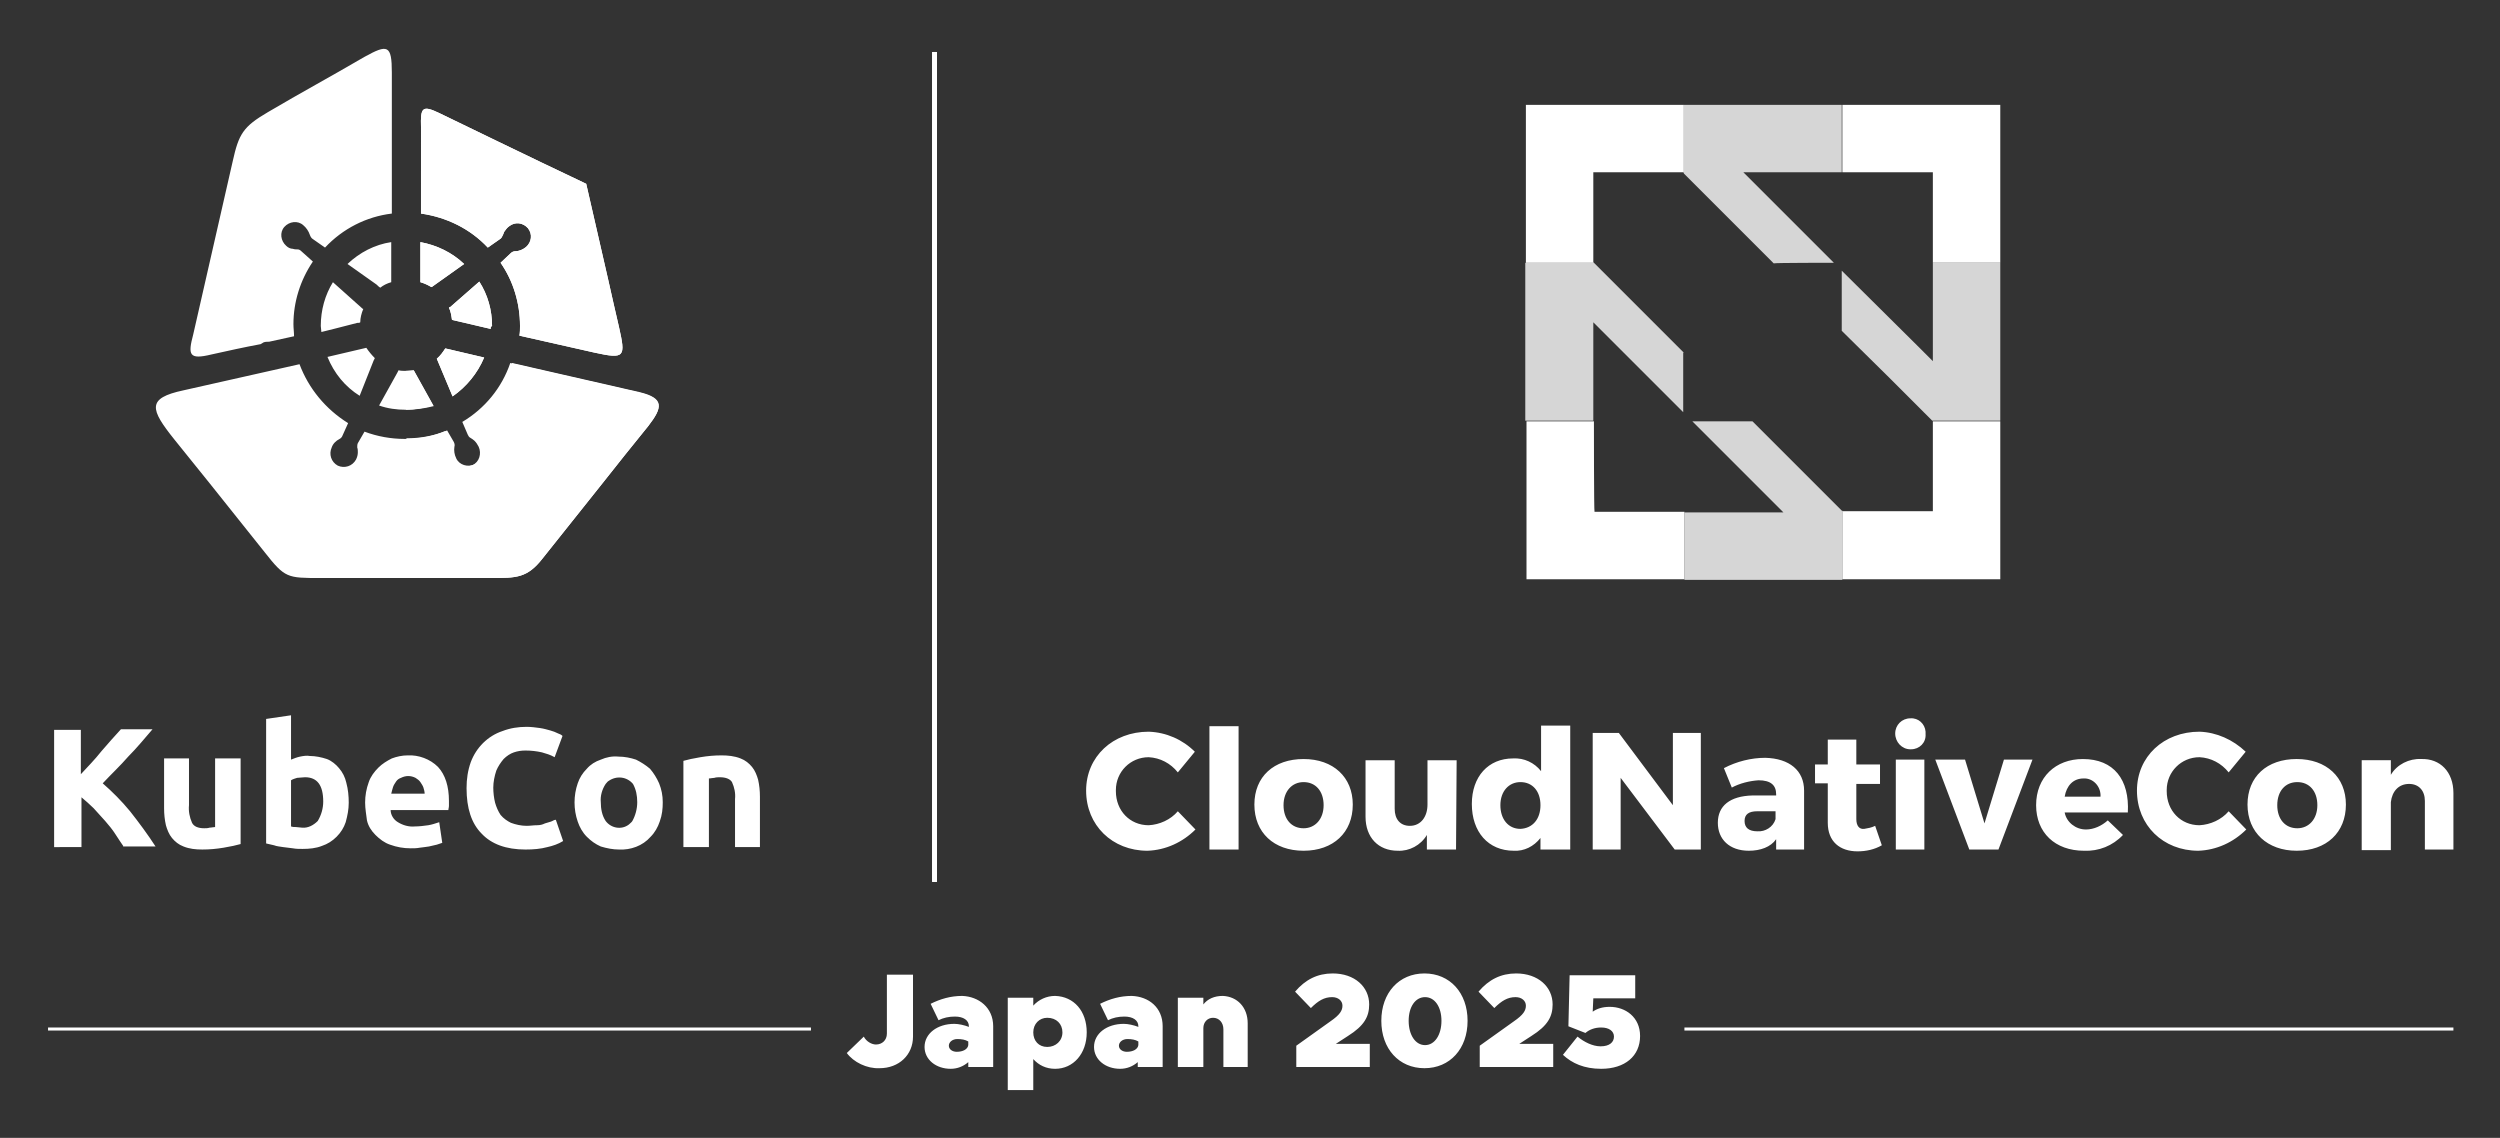 <svg xmlns="http://www.w3.org/2000/svg" role="img" xmlns:xlink="http://www.w3.org/1999/xlink" viewBox="-5.91 27.34 411.58 187.33"><rect x="-5.91" y="27.34" width="411.58" height="187.33" fill="#333333" stroke="none"/><title>kcjp25_white.svg</title><style>svg {enable-background:new 0 0 400 245}</style><style>.st4,.st5{fill:#fff}.st5{fill-rule:evenodd;clip-rule:evenodd}</style><linearGradient id="SVGID_1_" x1="-420" x2="-420" y1="0" y2="-1" gradientUnits="userSpaceOnUse"><stop offset="0" stop-color="#656565"/><stop offset=".618" stop-color="#1b1b1b"/><stop offset=".629" stop-color="#545454"/><stop offset=".983" stop-color="#3e3e3e"/></linearGradient><path d="M106.6 152.6c.7-.2 1.6-.4 2.8-.6 1.2-.2 2.3-.3 3.5-.3 1 0 2.1.1 3.1.5.8.3 1.4.8 1.9 1.4.5.6.8 1.4 1 2.1.2.9.3 1.8.3 2.8v8.3h-4.1v-7.9c.1-1-.1-1.9-.5-2.8-.3-.5-1-.8-2-.8-.3 0-.6 0-.9.1-.3 0-.6.1-.9.1v11.3h-4.2v-14.2zm-7.6 6.8c0-1.1-.2-2.1-.7-3-1-1.2-2.7-1.4-4-.5-.2.1-.3.3-.5.5-.6.9-.9 2-.8 3 0 1.1.2 2.2.8 3.1.9 1.2 2.6 1.5 3.8.6.2-.2.5-.4.6-.6.5-.9.8-2 .8-3.1m4.2 0c0 1.1-.1 2.1-.5 3.2-.3.9-.8 1.8-1.5 2.5-1.3 1.5-3.3 2.2-5.2 2.1-1 0-2-.2-3-.5-.9-.4-1.6-.9-2.3-1.6-.7-.7-1.2-1.6-1.5-2.5-.7-2-.7-4.3 0-6.3.3-.9.8-1.7 1.5-2.4.6-.7 1.4-1.2 2.3-1.5.9-.4 1.9-.6 2.9-.5 1 0 2 .2 2.9.5.8.4 1.6.9 2.3 1.5.6.7 1.1 1.5 1.5 2.4.4 1 .6 2 .6 3.1m-22.6 7.8c-3.2 0-5.6-.9-7.2-2.6-1.7-1.7-2.5-4.2-2.5-7.5 0-1.5.2-2.9.7-4.3.9-2.4 2.8-4.3 5.2-5.1 1.3-.5 2.6-.7 4-.7.7 0 1.5.1 2.2.2.7.1 1.3.3 1.7.4.4.1.9.3 1.3.5.3.1.5.2.7.4l-1.3 3.5c-.7-.4-1.4-.6-2.1-.8-.9-.2-1.8-.3-2.7-.3-.7 0-1.3.1-1.9.3s-1.2.6-1.7 1.1c-.5.6-.9 1.2-1.2 1.9-.3.9-.5 1.9-.5 2.8 0 .8.1 1.7.3 2.5.2.7.5 1.4.9 2 .5.6 1.1 1 1.7 1.3.8.3 1.7.5 2.6.5.6 0 1.1-.1 1.7-.1.5 0 .9-.1 1.3-.3.3-.1.7-.2 1-.3s.5-.3.8-.3l1.2 3.5c-.8.5-1.7.8-2.6 1-1.1.3-2.3.4-3.6.4M64 158c0-.3-.1-.7-.2-1-.1-.3-.3-.6-.5-.9-.2-.3-.5-.5-.8-.7-.4-.2-.8-.3-1.2-.3s-.8.1-1.2.3c-.3.1-.6.3-.8.6s-.4.6-.5.9c-.1.3-.2.7-.3 1.1H64zm-9.8 1.5c0-1.2.2-2.3.6-3.4.3-.9.9-1.7 1.6-2.4.6-.6 1.4-1.1 2.2-1.5.8-.3 1.7-.5 2.6-.5 1.8-.1 3.7.6 5 1.9 1.2 1.3 1.8 3.2 1.8 5.6v.8c0 .3-.1.5-.1.7h-9.5c0 .8.5 1.6 1.2 2 .8.5 1.8.8 2.8.7.7 0 1.5-.1 2.2-.2.6-.1 1.2-.3 1.8-.5l.5 3.4-.9.3c-.4.1-.8.2-1.3.3s-.9.1-1.5.2c-.5.1-1 .1-1.5.1-1.2 0-2.3-.2-3.4-.6-.9-.3-1.7-.9-2.4-1.6-.7-.7-1.2-1.5-1.4-2.4-.1-.9-.3-1.9-.3-2.9m-2.7 0c0 1.1-.2 2.1-.5 3.2-.3.9-.8 1.7-1.5 2.4s-1.5 1.2-2.4 1.5c-1 .4-2.1.5-3.2.5-.5 0-1.1 0-1.6-.1l-1.6-.2c-.5-.1-1-.1-1.5-.3-.5-.1-.9-.2-1.3-.3v-20.5l4.1-.6v7.3c.5-.2 1-.4 1.5-.5s1.1-.2 1.6-.1c.9 0 1.9.2 2.8.5.8.3 1.5.9 2 1.5.6.7 1 1.5 1.2 2.4.3 1.1.4 2.2.4 3.3m-4.2-.2c0-2.7-1-4-3-4-.4 0-.9.1-1.3.1-.3.1-.7.2-1 .4v7.6c.3.1.5.1.8.1s.7.1 1 .1c1 .1 1.9-.4 2.6-1.1.6-1 .9-2.1.9-3.2m-13.6 7c-.7.2-1.6.4-2.8.6-1.2.2-2.3.3-3.5.3-1.1 0-2.1-.1-3.1-.5-.8-.3-1.4-.8-1.9-1.4-.5-.6-.8-1.4-1-2.1-.2-.9-.3-1.8-.3-2.8v-8.2h4.1v7.7c-.1 1 .1 2 .5 2.9.3.6 1 .9 2 .9.3 0 .6 0 .9-.1.3 0 .6-.1.9-.1v-11.3h4.2v14.1zm-19.2.5c-.4-.6-.9-1.3-1.4-2.1s-1.1-1.5-1.7-2.2c-.6-.7-1.3-1.4-1.9-2.1-.6-.6-1.3-1.2-2-1.8v8.2H3v-19.3h4.4v7.3c1.1-1.2 2.3-2.4 3.4-3.8 1.1-1.3 2.2-2.5 3.2-3.6h5.2c-1.3 1.5-2.6 3.1-4 4.5-1.3 1.5-2.8 2.9-4.2 4.4 1.6 1.4 3.1 2.9 4.5 4.6 1.5 1.9 2.9 3.8 4.2 5.8h-5.2v.1z" class="st4"/><path d="M49.4 81.4L47 82c0-.3-.1-.7-.1-1 0-2.6.7-5.1 2-7.2l4.7 4.2c.1.1.2.2.3.2-.3.7-.5 1.5-.5 2.2-.1.1-.3.1-.5.1l-3.5.9zm9.1-14.2v6.6c-.7.2-1.3.5-1.8.9-.2-.1-.4-.3-.6-.5l-4.8-3.4c2-1.9 4.5-3.2 7.2-3.6M25.9 82.4c2.3-10 4.2-18.5 6.5-28.5 1-4.5 1.7-5.7 5.8-8.1 5.6-3.3 9.9-5.6 15.9-9.1 3.8-2.1 4.5-2 4.5 2.6v23.2c-4.2.5-8.1 2.5-11 5.6l-2-1.4c-.2-.1-.4-.4-.5-.7-.2-.6-.6-1.2-1.1-1.6-.9-.8-2.3-.6-3.1.3s-.6 2.3.3 3.1c.3.3.7.5 1.1.5.3.1.5.1.8.1.2 0 .4.1.6.3l1.9 1.7c-2.1 3.1-3.2 6.7-3.2 10.3 0 .7.1 1.3.1 2l-4.1.9c-.3 0-.6 0-.9.1l-.5.3c-2.7.5-5.4 1.1-8.1 1.7-3.7.9-3.9.1-3-3.3m37.4-8.6v-6.6c2.7.5 5.2 1.7 7.2 3.6l-5.2 3.7c-.1.1-.1.1-.2.1-.5-.3-1.1-.6-1.8-.8m11.6 7.7L68.5 80c-.1-.7-.2-1.4-.5-2 .1-.1.1-.1.2-.1l4.8-4.2c1.4 2.2 2.1 4.7 2.1 7.3-.2.1-.3.3-.2.5M66.5 46c3.5 1.7 6 2.9 9.5 4.6 4.8 2.3 9.7 4.7 14.6 7 1.2 5.2 2.4 10.5 3.6 15.7.7 3.2 1.1 4.8 1.8 7.9 1.1 4.9 1 5.3-4 4.2l-12.4-2.8c.1-.5.1-1.1.1-1.6 0-3.7-1.1-7.4-3.2-10.4l1.7-1.6c.2-.2.5-.3.7-.3.7 0 1.3-.3 1.8-.7.9-.8 1.1-2.1.3-3.1-.8-.9-2.1-1.1-3.1-.3-.3.2-.6.6-.8.9-.1.3-.2.5-.3.7-.1.2-.2.4-.4.5l-2 1.4c-2.9-3.1-6.8-5-11-5.6V48.3c-.1-3.3.2-3.7 3.1-2.3m-4.3 42.3c-.4.1-.8.1-1.3.1-.4 0-.8 0-1.2-.1l-.2.4-3 5.4c1.4.5 2.9.7 4.4.7s3-.3 4.5-.7l-3-5.4c0-.1-.1-.2-.2-.4m5.2-3.6l6.4 1.5c-1.1 2.6-2.9 4.8-5.2 6.4L66 86.4c.6-.5 1-1.1 1.4-1.7M48 86.1l6.4-1.5c.4.6.9 1.2 1.4 1.7l-.2.4-2.3 5.8c-2.4-1.5-4.2-3.7-5.3-6.4m52.8 11.4c-3.1 3.8-4.5 5.6-7.6 9.5-3.5 4.4-6.3 7.9-9.8 12.3-2.5 3.2-4.3 3.2-8.4 3.2H46.8c-5.4 0-5.8 0-9.1-4.2-3.3-4.1-5.8-7.3-9.1-11.4-2.6-3.2-3.2-4-5.8-7.2-4-5-4.6-6.8 1.5-8.1l19.1-4.3c1.5 4 4.3 7.4 8 9.7l-.9 2c-.1.3-.3.5-.5.6-.6.3-1.1.8-1.3 1.4-.5 1.1-.1 2.4 1 3 1.1.5 2.4.1 3-1 .2-.4.3-.8.3-1.2 0-.3 0-.5-.1-.8 0-.2 0-.5.1-.7l1.1-1.9c2.1.8 4.4 1.2 6.6 1.2 2.3 0 4.6-.4 6.7-1.3l1.1 1.9c.1.2.2.5.1.8-.1.6 0 1.3.3 1.9.5 1.1 1.9 1.5 3 1s1.5-1.9 1-3c-.2-.4-.4-.7-.7-1-.2-.2-.4-.3-.7-.5-.2-.1-.3-.3-.4-.5l-.9-2.1c3.7-2.2 6.5-5.6 7.9-9.7l21 4.8c4.4 1 4.1 2.5 1.7 5.6" class="st5"/><path d="M63.3 73.8v-6.6c2.7.5 5.2 1.7 7.2 3.6l-5.2 3.7c-.1.1-.1.1-.2.1-.5-.3-1.1-.6-1.8-.8m11.6 7.7L68.5 80c-.1-.7-.2-1.4-.5-2 .1-.1.1-.1.2-.1l4.8-4.2c1.4 2.2 2.1 4.7 2.1 7.3-.2.1-.3.3-.2.5M66.5 46c3.5 1.7 6 2.9 9.5 4.6 4.8 2.3 9.7 4.7 14.6 7 1.2 5.2 2.4 10.5 3.6 15.7.7 3.2 1.1 4.8 1.8 7.9 1.1 4.9 1 5.3-4 4.2l-12.4-2.8c.1-.5.1-1.1.1-1.6 0-3.7-1.1-7.4-3.2-10.4l1.7-1.6c.2-.2.5-.3.7-.3.7 0 1.3-.3 1.8-.7.9-.8 1.1-2.1.3-3.1-.8-.9-2.1-1.1-3.1-.3-.3.2-.6.6-.8.9-.1.3-.2.5-.3.7-.1.2-.2.4-.4.5l-2 1.4c-2.9-3.1-6.8-5-11-5.6V48.3c-.1-3.3.2-3.7 3.1-2.3m.9 38.7l6.4 1.5c-1.1 2.6-2.9 4.8-5.2 6.4L66 86.4c.6-.5 1-1.1 1.4-1.7m-6.5 10.1v-6.4c.4 0 .9-.1 1.3-.1.1.2.2.3.3.5l3 5.4c-1.6.4-3.1.6-4.6.6m39.9 2.7c-3.1 3.8-4.5 5.6-7.6 9.5-3.5 4.4-6.3 7.9-9.8 12.3-2.5 3.2-4.3 3.2-8.4 3.2H61v-23c2.3 0 4.6-.4 6.7-1.3l1.1 1.9c.1.2.2.5.1.8-.1.6 0 1.3.3 1.9.5 1.1 1.9 1.5 3 1s1.5-1.9 1-2.9c-.2-.4-.4-.7-.7-1-.2-.2-.4-.3-.7-.5-.2-.1-.3-.3-.4-.5l-.9-2.1c3.7-2.2 6.5-5.6 7.9-9.7l21 4.8c4.1 1 3.8 2.5 1.4 5.6" class="st5"/><path d="M256.5 96.7h-11.1v26h26v-11.1h-14.8c-.1 0-.1-14.9-.1-14.9zm55.8 0v14.8h-14.8l-.1-.1v11.3h26v-26h-11.1zm-67-26.1h11.2l-.1-.1V55.7h14.8l.1.1V44.6h-26v26zm52.1-26v11.1h14.9v14.9h11.1v-26h-26z" class="st4"/><path d="M296 70.6l-14.9-14.9h16.2V44.6h-26v11.3l14.8 14.8c.1-.1 9.9-.1 9.9-.1zm-13.4 26.1h-9.9l12.4 12.4 2.6 2.6h-16.3v11.1h26v-11.3l-7.4-7.4-7.4-7.4zm29.7-26.1v16.2l-2.6-2.6-12.4-12.3v9.9l7.5 7.4 7.4 7.4h11.2v-26h-11.1zm-41 14.8l-14.8-14.8h-11.3v26h11.2V80.4l14.8 14.8v-9.8h.1z" class="st4" opacity=".8"/><path d="M190.8 151.1l-2.8 3.4c-1.2-1.5-2.9-2.4-4.8-2.5-3 0-5.4 2.4-5.4 5.4v.2c0 3.2 2.3 5.6 5.4 5.6 1.8-.1 3.6-.9 4.8-2.3l2.9 3c-2.1 2.1-4.9 3.4-7.9 3.5-5.8 0-10.1-4.2-10.1-9.9 0-5.6 4.4-9.7 10.3-9.7 2.9.1 5.6 1.3 7.6 3.3zm2.4 16.1v-20.3h4.8v20.3h-4.8zm23.6-7.4c0 4.6-3.2 7.6-8.1 7.6s-8.1-3-8.1-7.6 3.2-7.5 8.1-7.5 8.1 3 8.1 7.5zm-11.4.1c0 2.3 1.3 3.8 3.3 3.8 1.9 0 3.3-1.5 3.3-3.8s-1.3-3.8-3.3-3.8c-1.9 0-3.3 1.5-3.3 3.8zm28.4 7.3H229v-2.4c-1 1.7-2.9 2.7-4.8 2.6-3.2 0-5.3-2.2-5.3-5.6v-9.3h4.8v8c0 1.7.9 2.8 2.5 2.8 1.8 0 2.9-1.5 2.9-3.5v-7.3h4.8l-.1 14.7zm18.7 0h-4.8v-1.9c-1.1 1.4-2.7 2.2-4.4 2.1-4.2 0-6.9-3.1-6.9-7.7 0-4.5 2.7-7.5 6.8-7.5 1.8-.1 3.5.7 4.6 2.1v-7.5h4.8v20.4h-.1zm-4.8-7.3c0-2.3-1.3-3.8-3.3-3.8-1.9 0-3.3 1.5-3.3 3.8s1.3 3.9 3.3 3.9c2-.1 3.3-1.6 3.3-3.9zm22.1 7.3l-8.9-11.8v11.8h-4.6V148h4.3l8.9 11.9V148h4.6v19.2h-4.3zm21.3-9.7v9.7h-4.6v-1.7c-.9 1.3-2.6 1.9-4.5 1.9-3.2 0-5.1-1.9-5.1-4.6 0-2.8 2-4.4 5.7-4.5h3.9v-.2c0-1.5-.9-2.3-2.9-2.3-1.5.1-3.1.5-4.4 1.2l-1.3-3.2c2.1-1.1 4.5-1.7 6.8-1.7 4 .1 6.4 2.1 6.4 5.4zm-4.7 4.7v-1.3h-3c-1.4 0-2.1.5-2.1 1.6s.7 1.7 2.1 1.7c1.3.1 2.6-.7 3-2zm17.5 4.3c-1.2.7-2.6 1-4 1-2.9 0-4.9-1.6-4.9-4.7v-6.5h-2.1v-3.1h2.1v-4.1h4.7v4.1h3.9v3.2h-3.9v5.8c0 1.1.5 1.7 1.3 1.6.6-.1 1.2-.2 1.8-.5l1.1 3.2zm7.2-18.3c.1 1.4-1 2.5-2.4 2.5h-.1c-1.4 0-2.5-1.2-2.5-2.6 0-1.4 1.1-2.5 2.5-2.5 1.3-.1 2.4.9 2.5 2.2v.4zm-4.9 19v-14.8h4.7v14.8h-4.7zm12.1 0l-5.6-14.8h4.9l3.2 10.5 3.2-10.5h4.7l-5.6 14.8h-4.8zm26.1-6.1H334c.3 1.6 1.8 2.8 3.5 2.8 1.3 0 2.6-.6 3.6-1.5l2.5 2.4c-1.7 1.8-4 2.7-6.4 2.6-4.8 0-7.9-3-7.9-7.5 0-4.6 3.2-7.6 7.7-7.6 5.1 0 7.7 3.4 7.4 8.8zm-4.5-2.6c.1-1.5-1-2.9-2.5-3h-.3c-1.7 0-2.8 1.2-3.1 3h5.9zm23.9-7.4l-2.8 3.4c-1.2-1.5-2.9-2.4-4.8-2.5-3 0-5.4 2.4-5.4 5.4v.2c0 3.2 2.3 5.6 5.4 5.6 1.8-.1 3.6-.9 4.8-2.3l2.9 3c-2.1 2.1-4.9 3.4-7.9 3.5-5.8 0-10.1-4.2-10.1-9.9 0-5.6 4.4-9.7 10.3-9.7 2.8.1 5.5 1.3 7.6 3.3zm16.5 8.7c0 4.6-3.2 7.6-8.1 7.6-4.8 0-8.1-3-8.1-7.6s3.2-7.5 8.1-7.5c4.9 0 8.1 3 8.1 7.5zm-11.3.1c0 2.3 1.3 3.8 3.3 3.8 1.9 0 3.3-1.5 3.3-3.8s-1.3-3.8-3.3-3.8-3.3 1.5-3.3 3.8zm29-2v9.3h-4.7v-8c0-1.7-1-2.8-2.6-2.8-1.7 0-2.8 1.2-3 3v7.9h-4.8v-14.8h4.8v2.4c1-1.7 3-2.7 5-2.6 3.1-.1 5.3 2.1 5.3 5.6z" class="st4"/><path d="M147.6 35.9h.7v136.6h-.7V35.9z" class="st4" id="b_00000014595994668756496160000001946105527768628637_"/><path d="M147.6 35.9h.7v136.6h-.7V35.9z" class="st4"/><path d="M147.6 35.9h.7v136.6h-.7V35.9z" class="st4"/><path id="SVGID_00000135692723420992296930000015653490527047386545_" d="M147.6 35.9h.7v136.6h-.7z" class="st4"/><defs><path id="SVGID_00000114045175315416374930000006184505357028211115_" d="M147.6 35.9h.7v136.6h-.7z"/></defs><use fill="#fff" overflow="visible" xlink:href="#SVGID_00000114045175315416374930000006184505357028211115_"/><clipPath id="SVGID_00000161592572018861904980000011057670539482087348_"><use overflow="visible" xlink:href="#SVGID_00000114045175315416374930000006184505357028211115_"/></clipPath><g clip-path="url(#SVGID_00000161592572018861904980000011057670539482087348_)"><path d="M147.6 35.9h.7v136.6h-.7V35.9z" class="st4"/></g><g><path d="M271.4 196.5H398v.5H271.4v-.5zM2 196.5h125.6v.5H2v-.5z" class="st4"/></g><g><path d="M133.5 200.7l2.8-2.7c.4.8 1.3 1.3 2 1.3 1 0 1.8-.7 1.8-1.8v-9.7h4.3V198c0 3-2.3 5.2-5.5 5.2-2.1.1-4.3-1-5.4-2.5zm24.1-4.4v6.7h-4.1v-.8c-.8.7-1.8 1.1-2.9 1.1-2.4 0-4.3-1.5-4.3-3.6 0-2.2 2.1-3.8 4.9-3.8.7 0 1.6.2 2.4.5v-.1c0-1-.9-1.6-2.3-1.6-1 0-1.9.2-2.7.6l-1.3-2.7c1.6-.8 3.3-1.3 5.2-1.3 2.7.1 5.1 1.9 5.1 5zm-4.1 3.1v-.6c-.5-.3-1.1-.4-1.8-.4-.8 0-1.4.5-1.4 1.1 0 .6.6 1 1.3 1 1 0 1.8-.4 1.9-1.1zm19.5-2.1c0 3.5-2.2 6-5.2 6-1.5 0-2.7-.6-3.6-1.6v5.1H160v-15.2h4.2v1.3c.9-1 2.2-1.6 3.6-1.6 3.1.1 5.2 2.5 5.2 6zm-4 0c0-1.4-1-2.4-2.5-2.4-1.3 0-2.3 1-2.3 2.4s.9 2.4 2.3 2.4 2.5-1 2.5-2.4zm16.5-1v6.7h-4.1v-.8c-.8.7-1.8 1.1-2.9 1.1-2.4 0-4.3-1.5-4.3-3.6 0-2.2 2.1-3.8 4.9-3.8.7 0 1.6.2 2.4.5v-.1c0-1-.9-1.6-2.3-1.6-1 0-1.9.2-2.7.6l-1.3-2.7c1.6-.8 3.3-1.3 5.2-1.3 2.8.1 5.1 1.9 5.1 5zm-4 3.1v-.6c-.5-.3-1.1-.4-1.8-.4-.8 0-1.4.5-1.4 1.1 0 .6.6 1 1.3 1 1 0 1.8-.4 1.9-1.1zm18-3.6v7.2h-4v-6.2c0-1.1-.7-1.9-1.7-1.9-.9 0-1.6.7-1.6 1.7v6.4H188v-11.4h4.2v1.1c.7-.9 1.8-1.4 3.2-1.4 2.4.1 4.1 1.9 4.1 4.5zm8 3.7l5.6-4c1.6-1.1 2-1.8 2-2.6s-.7-1.4-1.7-1.4c-1.3 0-2.3.6-3.5 1.8l-2.6-2.7c1.7-2 3.7-3 6.2-3 3.6 0 6 2.2 6 5.1 0 2-.8 3.5-3.5 5.2l-2 1.3h5.6v3.8h-12.1v-3.5zm14-4.1c0-4.6 2.9-7.8 7.1-7.8s7.1 3.2 7.1 7.8-2.9 7.8-7.1 7.8-7.1-3.2-7.1-7.8zm9.9 0c0-2.3-1.1-3.9-2.7-3.9s-2.7 1.6-2.7 3.9 1.1 4 2.7 4 2.7-1.7 2.7-4zm6.3 4.1l5.6-4c1.6-1.1 2-1.8 2-2.6s-.7-1.4-1.7-1.4c-1.3 0-2.3.6-3.5 1.8l-2.6-2.7c1.7-2 3.7-3 6.2-3 3.6 0 6 2.2 6 5.1 0 2-.8 3.5-3.5 5.2l-2 1.3h5.6v3.8h-12.1v-3.5zm13.7 1.5l2.4-3c1.1.9 2.5 1.6 3.8 1.6 1.5 0 2.2-.7 2.2-1.6 0-.9-.8-1.5-2.1-1.5-1 0-1.9.3-2.6.9l-2.8-1.1.2-8.4h10.8v3.8h-6.9l-.1 2.2c.7-.5 1.6-.8 2.8-.8 2.6 0 5 1.7 5 4.8 0 3.3-2.5 5.4-6.4 5.4-2.8 0-4.8-.9-6.3-2.3z" class="st4"/></g></svg>